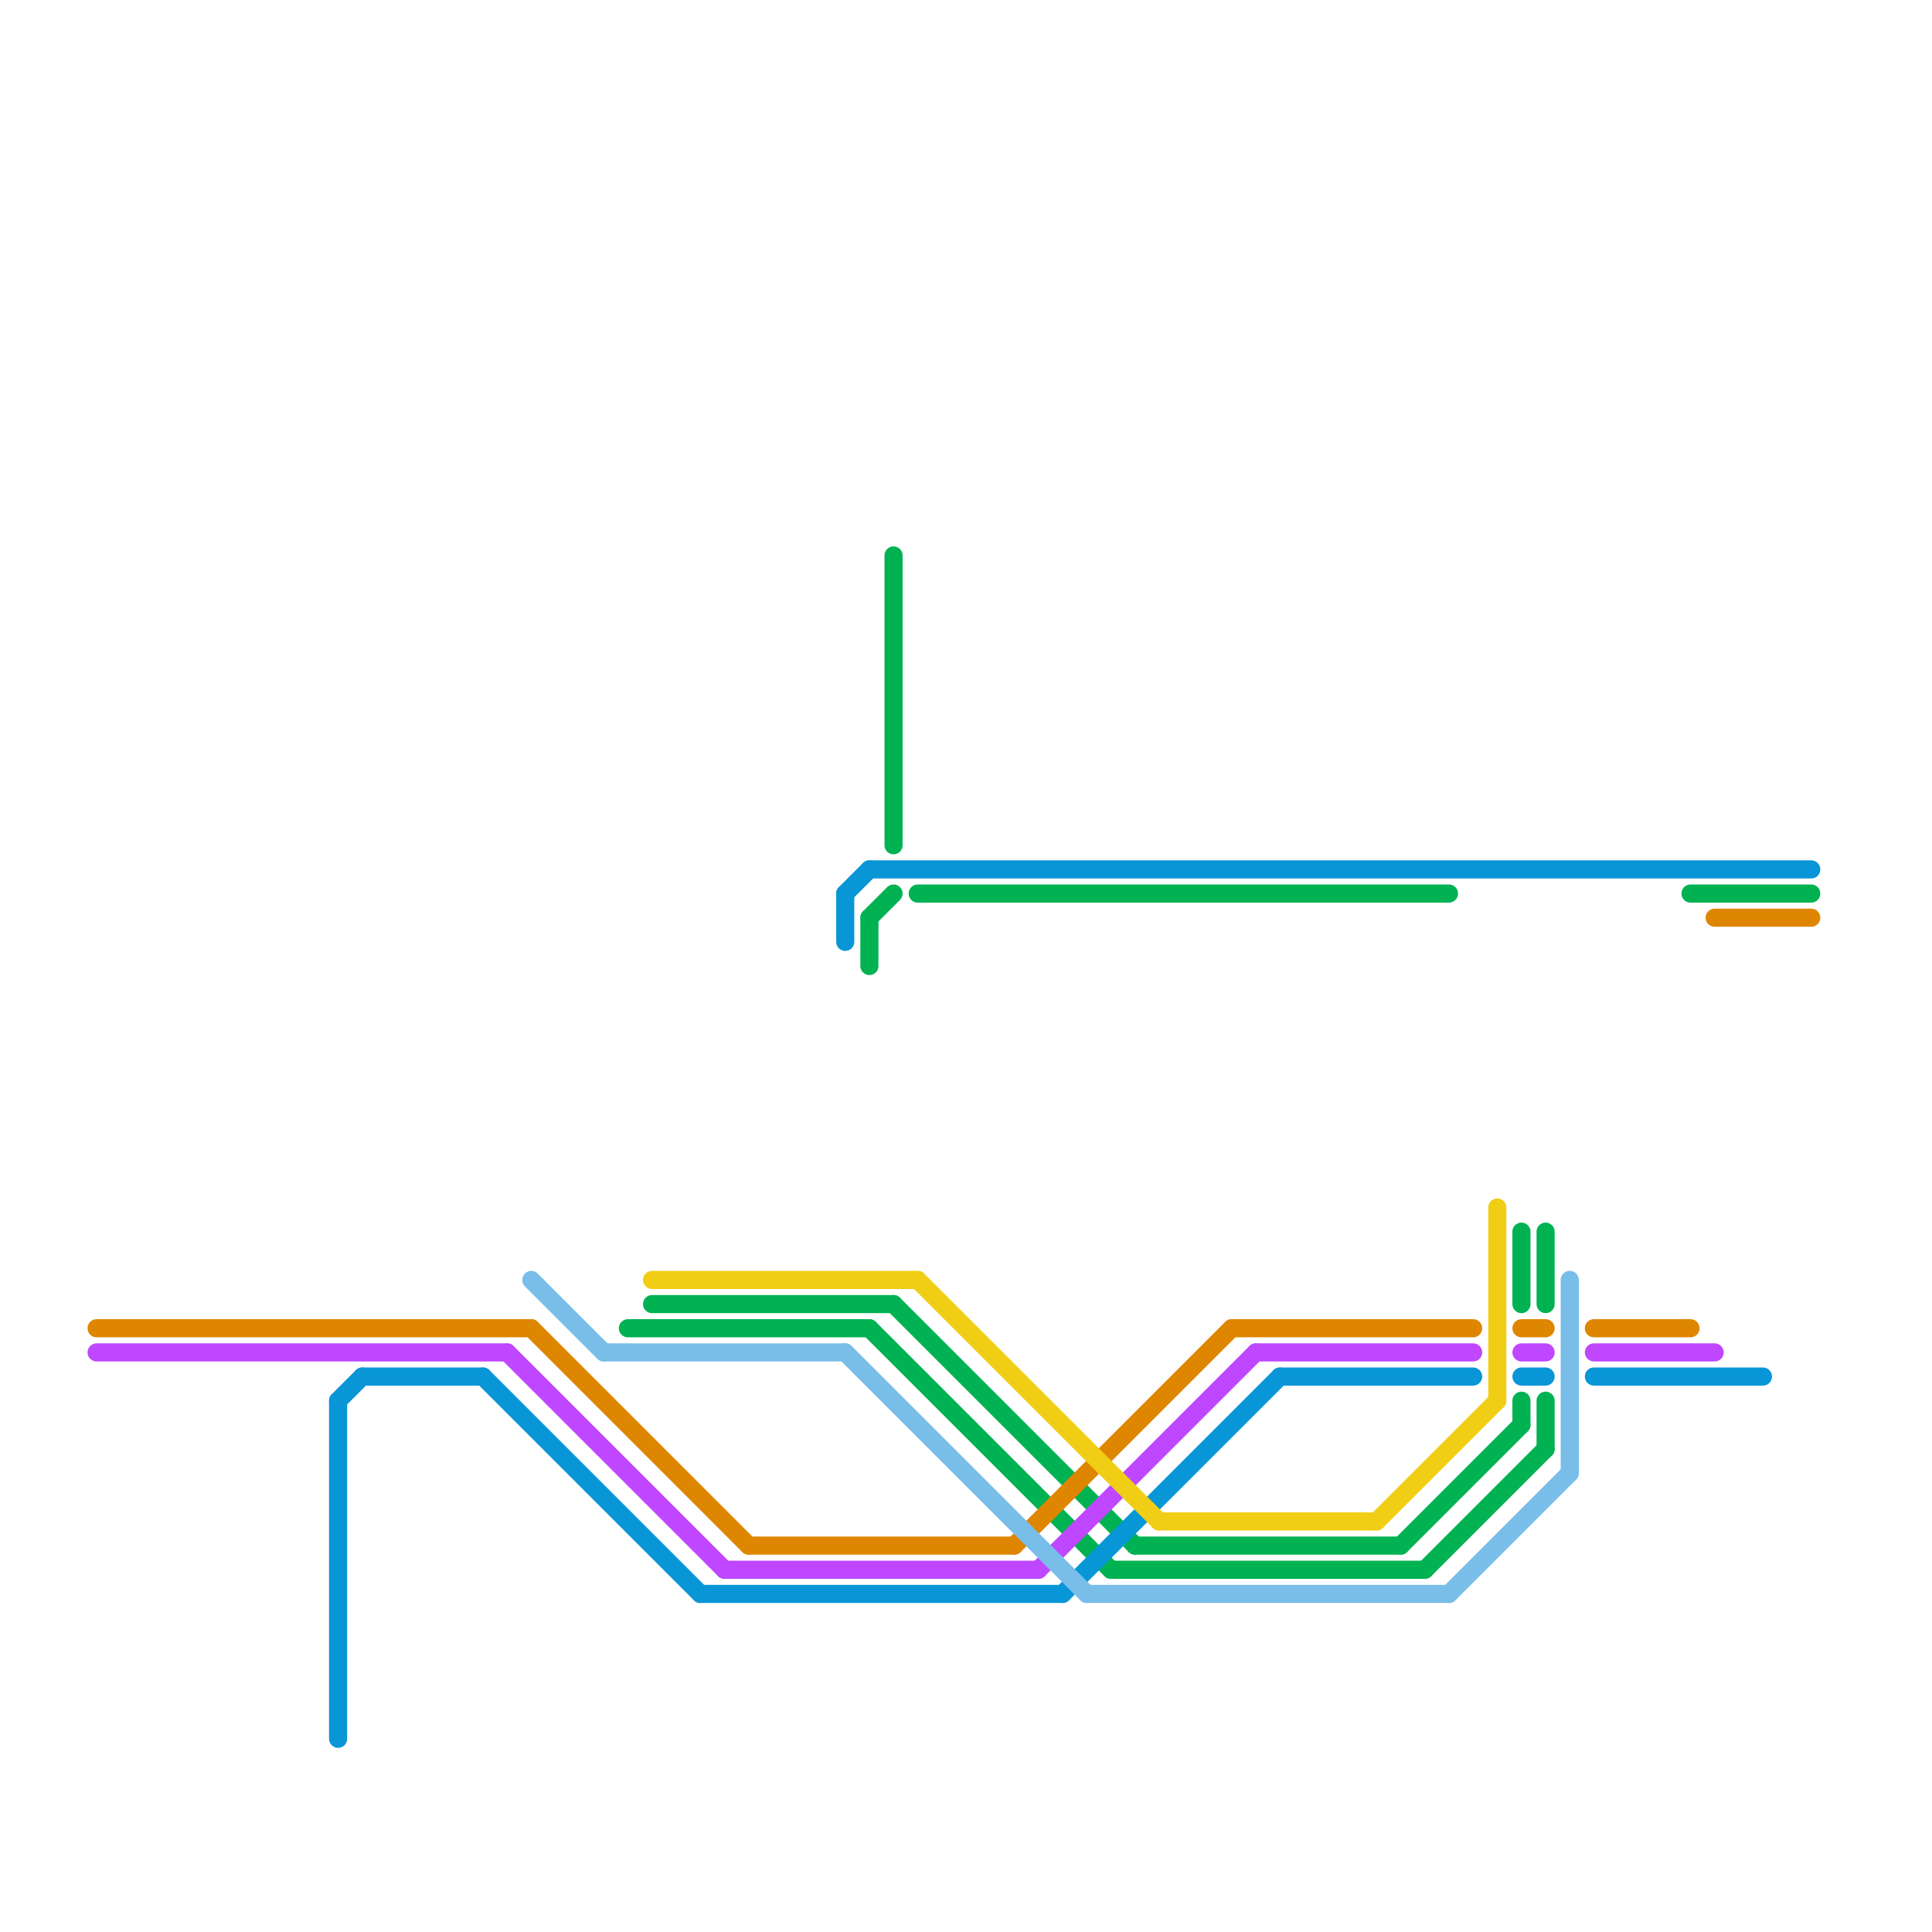 
<svg version="1.1" xmlns="http://www.w3.org/2000/svg" viewBox="0 0 80 80">
<style>text { font: 1px Helvetica; font-weight: 600; white-space: pre; dominant-baseline: central; } line { stroke-width: 0.75; fill: none; stroke-linecap: round; stroke-linejoin: round; } .c0 { stroke: #00b251 } .c1 { stroke: #00b252 } .c2 { stroke: #0896d7 } .c3 { stroke: #df8600 } .c4 { stroke: #bf47ff } .c5 { stroke: #79bde9 } .c6 { stroke: #f0ce15 } .w2 { stroke-width: .75; }</style><defs></defs><line class="c0 " x1="64" y1="58" x2="64" y2="60"/><line class="c0 " x1="26" y1="55" x2="36" y2="55"/><line class="c0 " x1="59" y1="65" x2="64" y2="60"/><line class="c0 " x1="37" y1="23" x2="37" y2="35"/><line class="c0 " x1="38" y1="37" x2="60" y2="37"/><line class="c0 " x1="64" y1="51" x2="64" y2="54"/><line class="c0 " x1="36" y1="55" x2="46" y2="65"/><line class="c0 " x1="46" y1="65" x2="59" y2="65"/><line class="c1 " x1="36" y1="38" x2="37" y2="37"/><line class="c1 " x1="27" y1="54" x2="37" y2="54"/><line class="c1 " x1="36" y1="38" x2="36" y2="40"/><line class="c1 " x1="63" y1="58" x2="63" y2="59"/><line class="c1 " x1="58" y1="64" x2="63" y2="59"/><line class="c1 " x1="70" y1="37" x2="75" y2="37"/><line class="c1 " x1="63" y1="51" x2="63" y2="54"/><line class="c1 " x1="37" y1="54" x2="47" y2="64"/><line class="c1 " x1="47" y1="64" x2="58" y2="64"/><line class="c2 " x1="66" y1="57" x2="73" y2="57"/><line class="c2 " x1="14" y1="58" x2="15" y2="57"/><line class="c2 " x1="20" y1="57" x2="29" y2="66"/><line class="c2 " x1="63" y1="57" x2="64" y2="57"/><line class="c2 " x1="53" y1="57" x2="61" y2="57"/><line class="c2 " x1="35" y1="37" x2="36" y2="36"/><line class="c2 " x1="35" y1="37" x2="35" y2="39"/><line class="c2 " x1="29" y1="66" x2="44" y2="66"/><line class="c2 " x1="15" y1="57" x2="20" y2="57"/><line class="c2 " x1="14" y1="58" x2="14" y2="72"/><line class="c2 " x1="36" y1="36" x2="75" y2="36"/><line class="c2 " x1="44" y1="66" x2="53" y2="57"/><line class="c3 " x1="22" y1="55" x2="31" y2="64"/><line class="c3 " x1="63" y1="55" x2="64" y2="55"/><line class="c3 " x1="31" y1="64" x2="42" y2="64"/><line class="c3 " x1="51" y1="55" x2="61" y2="55"/><line class="c3 " x1="4" y1="55" x2="22" y2="55"/><line class="c3 " x1="42" y1="64" x2="51" y2="55"/><line class="c3 " x1="71" y1="38" x2="75" y2="38"/><line class="c3 " x1="66" y1="55" x2="70" y2="55"/><line class="c4 " x1="63" y1="56" x2="64" y2="56"/><line class="c4 " x1="66" y1="56" x2="71" y2="56"/><line class="c4 " x1="4" y1="56" x2="21" y2="56"/><line class="c4 " x1="30" y1="65" x2="43" y2="65"/><line class="c4 " x1="21" y1="56" x2="30" y2="65"/><line class="c4 " x1="43" y1="65" x2="52" y2="56"/><line class="c4 " x1="52" y1="56" x2="61" y2="56"/><line class="c5 " x1="35" y1="56" x2="45" y2="66"/><line class="c5 " x1="60" y1="66" x2="65" y2="61"/><line class="c5 " x1="45" y1="66" x2="60" y2="66"/><line class="c5 " x1="25" y1="56" x2="35" y2="56"/><line class="c5 " x1="22" y1="53" x2="25" y2="56"/><line class="c5 " x1="65" y1="53" x2="65" y2="61"/><line class="c6 " x1="27" y1="53" x2="38" y2="53"/><line class="c6 " x1="48" y1="63" x2="57" y2="63"/><line class="c6 " x1="62" y1="50" x2="62" y2="58"/><line class="c6 " x1="38" y1="53" x2="48" y2="63"/><line class="c6 " x1="57" y1="63" x2="62" y2="58"/>
</svg>
